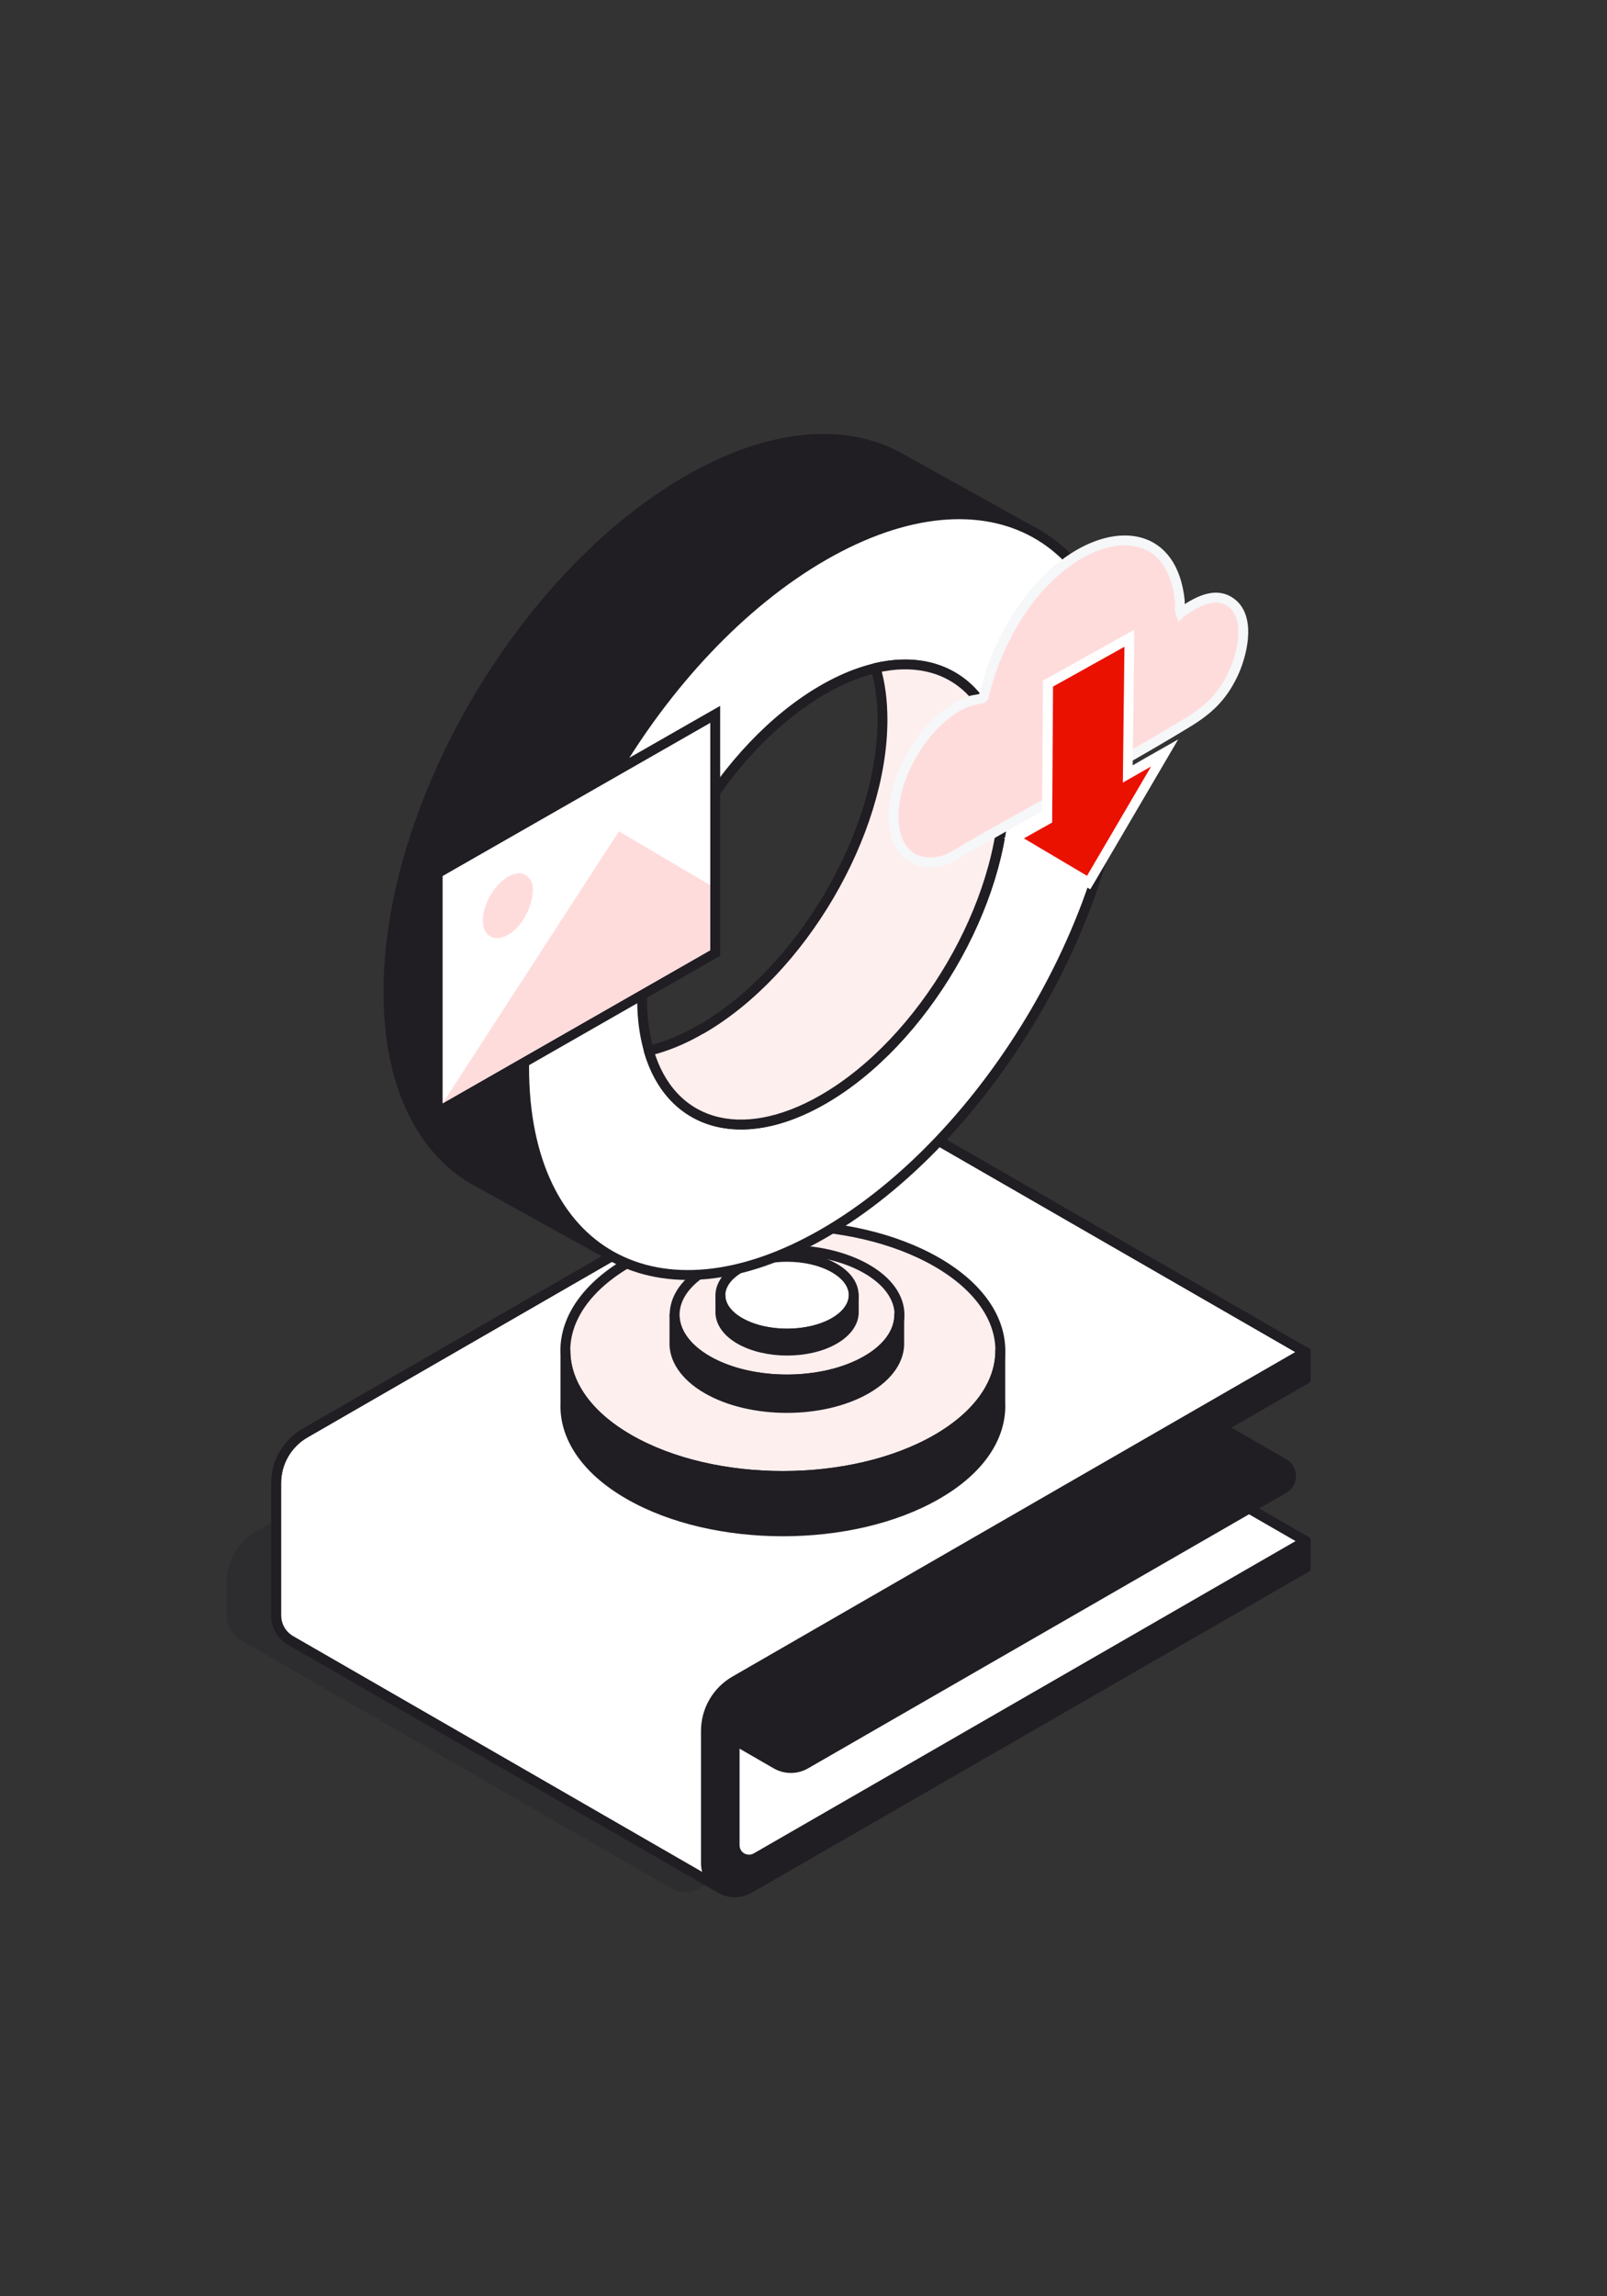 <?xml version="1.0" encoding="UTF-8"?>
<svg xmlns="http://www.w3.org/2000/svg" width="70" height="100" viewBox="0 0 70 100" fill="none">
  <rect x="0" y="0" width="70" height="100" fill="#333333" stroke="none"/>
  <path opacity="0.3" fill-rule="evenodd" clip-rule="evenodd" d="M35.989 52.39C35.989 52.39 16.339 63.71 11.129 66.72C10.349 67.17 9.869 68 9.869 68.9C9.869 70.44 9.869 68.57 9.869 70.34C9.869 70.79 10.109 71.2 10.499 71.43C10.889 71.65 29.219 82.22 29.219 82.22C29.609 82.45 30.089 82.45 30.479 82.22C36.479 78.76 54.709 68.26 54.709 68.26V67.1L48.579 67.88L54.709 64.35V63.19L35.979 52.4L35.989 52.39Z" fill="#201D23"></path>
  <path fill-rule="evenodd" clip-rule="evenodd" d="M38.149 48.08C38.149 48.08 18.499 59.4 13.289 62.41C12.509 62.86 12.029 63.69 12.029 64.59V70.35C12.029 70.8 12.269 71.21 12.659 71.44C13.049 71.66 31.379 82.23 31.379 82.23C31.769 82.46 32.249 82.46 32.639 82.23C38.639 78.77 56.869 68.27 56.869 68.27V67.11L50.739 63.58L56.869 60.05V58.89L38.139 48.1L38.149 48.08Z" fill="white" stroke="#201D23" stroke-width="0.43" stroke-miterlimit="10"></path>
  <path d="M38.149 48.08C38.149 48.08 18.499 59.4 13.289 62.41C12.509 62.86 12.029 63.69 12.029 64.59V70.35C12.029 70.8 12.269 71.21 12.659 71.44C13.049 71.66 31.379 82.23 31.379 82.23C31.769 82.46 32.249 82.46 32.639 82.23C38.639 78.77 56.869 68.27 56.869 68.27V67.11L50.739 63.58L56.869 60.05V58.89L38.139 48.1L38.149 48.08Z" stroke="#201D23" stroke-width="0.43" stroke-linecap="round" stroke-linejoin="round"></path>
  <path fill-rule="evenodd" clip-rule="evenodd" d="M56.87 58.87C56.87 58.87 37.22 70.19 32.01 73.2C31.23 73.65 30.75 74.48 30.75 75.38V81.14C30.75 81.59 30.99 82 31.38 82.23C31.77 82.45 32.25 82.45 32.64 82.23C38.64 78.77 56.87 68.27 56.87 68.27V67.11L32.94 80.9C32.75 81.01 32.51 81.01 32.31 80.9C32.12 80.79 32 80.58 32 80.36V75.48C32 74.81 32.36 74.18 32.94 73.85L56.87 60.06V58.9V58.87Z" fill="#201D23"></path>
  <path d="M56.87 58.87C56.87 58.87 37.22 70.19 32.01 73.2C31.23 73.65 30.75 74.48 30.75 75.38V81.14C30.75 81.59 30.99 82 31.38 82.23C31.77 82.45 32.25 82.45 32.64 82.23C38.64 78.77 56.87 68.27 56.87 68.27V67.11L32.94 80.9C32.75 81.01 32.51 81.01 32.31 80.9C32.12 80.79 32 80.58 32 80.36V75.48C32 74.81 32.36 74.18 32.94 73.85L56.87 60.06V58.9V58.87Z" stroke="#201D23" stroke-width="0.43" stroke-linecap="round" stroke-linejoin="round"></path>
  <path fill-rule="evenodd" clip-rule="evenodd" d="M32.95 73.81C32.37 74.15 32 74.77 32 75.44C32 75.63 32 75.78 32 75.78C32 75.78 33.09 76.41 33.82 76.83C34.21 77.05 34.69 77.05 35.08 76.83C38.22 75.02 52.16 66.99 55.93 64.82C56.12 64.71 56.24 64.5 56.24 64.28C56.24 64.06 56.12 63.85 55.93 63.74C54.84 63.11 53.19 62.16 53.19 62.16C53.19 62.16 37.06 71.46 32.95 73.82V73.81Z" fill="#201D23" stroke="#201D23" stroke-width="0.43" stroke-miterlimit="10"></path>
  <path fill-rule="evenodd" clip-rule="evenodd" d="M40.8 62.68C37.1 64.81 31.1 64.81 27.4 62.68C23.7 60.55 23.7 57.09 27.4 54.96C31.1 52.83 37.1 52.83 40.8 54.96C44.5 57.09 44.5 60.55 40.8 62.68Z" fill="#FDEFEE"></path>
  <path d="M40.8 62.68C37.1 64.81 31.1 64.81 27.4 62.68C23.7 60.55 23.7 57.09 27.4 54.96C31.1 52.83 37.1 52.83 40.8 54.96C44.5 57.09 44.5 60.55 40.8 62.68Z" stroke="#201D23" stroke-width="0.43" stroke-linecap="round" stroke-linejoin="round"></path>
  <path fill-rule="evenodd" clip-rule="evenodd" d="M24.631 58.82C24.631 60.22 25.551 61.62 27.401 62.68C31.101 64.81 37.101 64.81 40.801 62.68C42.651 61.61 43.571 60.22 43.571 58.82V61.08C43.641 62.53 42.721 63.99 40.801 65.09C37.101 67.22 31.101 67.22 27.401 65.09C25.481 63.99 24.561 62.53 24.631 61.08V58.82Z" fill="#201D23"></path>
  <path d="M24.631 58.82C24.631 60.22 25.551 61.62 27.401 62.68C31.101 64.81 37.101 64.81 40.801 62.68C42.651 61.61 43.571 60.22 43.571 58.82V61.08C43.641 62.53 42.721 63.99 40.801 65.09C37.101 67.22 31.101 67.22 27.401 65.09C25.481 63.99 24.561 62.53 24.631 61.08V58.82Z" stroke="#201D23" stroke-width="0.43" stroke-linecap="round" stroke-linejoin="round"></path>
  <path fill-rule="evenodd" clip-rule="evenodd" d="M37.749 59.25C35.839 60.35 32.729 60.35 30.819 59.25C28.909 58.15 28.909 56.36 30.819 55.26C32.729 54.16 35.839 54.16 37.749 55.26C39.659 56.36 39.659 58.15 37.749 59.25Z" fill="#FDEFEE"></path>
  <path d="M37.749 59.25C35.839 60.35 32.729 60.35 30.819 59.25C28.909 58.15 28.909 56.36 30.819 55.26C32.729 54.16 35.839 54.16 37.749 55.26C39.659 56.36 39.659 58.15 37.749 59.25Z" stroke="#201D23" stroke-width="0.43" stroke-linecap="round" stroke-linejoin="round"></path>
  <path fill-rule="evenodd" clip-rule="evenodd" d="M36.338 57.59C35.208 58.24 33.368 58.24 32.228 57.59C31.098 56.94 31.098 55.88 32.228 55.22C33.358 54.57 35.198 54.57 36.338 55.22C37.468 55.87 37.468 56.93 36.338 57.59Z" fill="white"></path>
  <path d="M36.338 57.59C35.208 58.24 33.368 58.24 32.228 57.59C31.098 56.94 31.098 55.88 32.228 55.22C33.358 54.57 35.198 54.57 36.338 55.22C37.468 55.87 37.468 56.93 36.338 57.59Z" stroke="#201D23" stroke-width="0.43" stroke-linecap="round" stroke-linejoin="round"></path>
  <path fill-rule="evenodd" clip-rule="evenodd" d="M29.379 57.25C29.379 57.97 29.859 58.7 30.809 59.25C32.719 60.35 35.829 60.35 37.739 59.25C38.699 58.7 39.169 57.98 39.169 57.25V58.42C39.209 59.17 38.729 59.92 37.739 60.49C35.829 61.59 32.719 61.59 30.809 60.49C29.819 59.92 29.339 59.16 29.379 58.42V57.25Z" fill="#201D23"></path>
  <path d="M29.379 57.25C29.379 57.97 29.859 58.7 30.809 59.25C32.719 60.35 35.829 60.35 37.739 59.25C38.699 58.7 39.169 57.98 39.169 57.25V58.42C39.209 59.17 38.729 59.92 37.739 60.49C35.829 61.59 32.719 61.59 30.809 60.49C29.819 59.92 29.339 59.16 29.379 58.42V57.25Z" stroke="#201D23" stroke-width="0.43" stroke-linecap="round" stroke-linejoin="round"></path>
  <path fill-rule="evenodd" clip-rule="evenodd" d="M31.38 56.41C31.38 56.84 31.66 57.27 32.23 57.59C33.36 58.24 35.2 58.24 36.34 57.59C36.91 57.26 37.19 56.84 37.19 56.41V57.1C37.21 57.54 36.93 57.99 36.34 58.33C35.21 58.98 33.37 58.98 32.23 58.33C31.64 57.99 31.36 57.54 31.38 57.1V56.41Z" fill="#201D23"></path>
  <path d="M31.38 56.41C31.38 56.84 31.66 57.27 32.23 57.59C33.36 58.24 35.2 58.24 36.34 57.59C36.91 57.26 37.19 56.84 37.19 56.41V57.1C37.21 57.54 36.93 57.99 36.34 58.33C35.21 58.98 33.37 58.98 32.23 58.33C31.64 57.99 31.36 57.54 31.38 57.1V56.41Z" stroke="#201D23" stroke-width="0.43" stroke-linecap="round" stroke-linejoin="round"></path>
  <path fill-rule="evenodd" clip-rule="evenodd" d="M35.86 24.19C28.66 28.34 22.82 38.32 22.82 46.47C22.82 50.54 24.28 53.39 26.64 54.7L20.6 51.35C18.32 50 16.92 47.19 16.92 43.2C16.92 35.05 22.76 25.07 29.96 20.92C33.58 18.83 36.86 18.62 39.22 19.95L45.01 23.17C42.65 21.9 39.42 22.14 35.85 24.19H35.86Z" fill="#201D23"></path>
  <path d="M35.86 24.19C28.66 28.34 22.82 38.32 22.82 46.47C22.82 50.54 24.28 53.39 26.64 54.7L20.6 51.35C18.32 50 16.92 47.19 16.92 43.2C16.92 35.05 22.76 25.07 29.96 20.92C33.58 18.83 36.86 18.62 39.22 19.95L45.01 23.17C42.65 21.9 39.42 22.14 35.85 24.19H35.86Z" stroke="#201D23" stroke-width="0.43" stroke-linecap="round" stroke-linejoin="round"></path>
  <path fill-rule="evenodd" clip-rule="evenodd" d="M48.91 31.44C48.91 39.59 43.07 49.57 35.87 53.72C28.67 57.87 22.83 54.62 22.83 46.48C22.83 38.34 28.67 28.35 35.87 24.2C43.07 20.05 48.91 23.3 48.91 31.44ZM43.75 34.41C43.75 39.34 40.21 45.37 35.86 47.88C31.51 50.39 27.97 48.43 27.97 43.5C27.97 38.57 31.5 32.54 35.86 30.03C40.21 27.52 43.75 29.49 43.75 34.41Z" fill="white"></path>
  <path d="M48.91 31.44C48.91 39.59 43.07 49.57 35.87 53.72C28.67 57.87 22.83 54.62 22.83 46.48C22.83 38.34 28.67 28.35 35.87 24.2C43.07 20.05 48.91 23.3 48.91 31.44ZM43.75 34.41C43.75 39.34 40.21 45.37 35.86 47.88C31.51 50.39 27.97 48.43 27.97 43.5C27.97 38.57 31.5 32.54 35.86 30.03C40.21 27.52 43.75 29.49 43.75 34.41Z" stroke="#201D23" stroke-width="0.43" stroke-linecap="round" stroke-linejoin="round"></path>
  <path fill-rule="evenodd" clip-rule="evenodd" d="M30.55 44.82C34.9 42.31 38.44 36.27 38.44 31.35C38.44 30.51 38.34 29.75 38.14 29.09C41.38 28.33 43.74 30.38 43.74 34.41C43.74 39.34 40.21 45.37 35.85 47.88C32.24 49.96 29.19 48.97 28.26 45.76C28.98 45.59 29.75 45.28 30.54 44.82H30.55Z" fill="#FDEFEE"></path>
  <path d="M30.55 44.82C34.9 42.31 38.44 36.27 38.44 31.35C38.44 30.51 38.34 29.75 38.14 29.09C41.38 28.33 43.74 30.38 43.74 34.41C43.74 39.34 40.21 45.37 35.85 47.88C32.24 49.96 29.19 48.97 28.26 45.76C28.98 45.59 29.75 45.28 30.54 44.82H30.55Z" stroke="#201D23" stroke-width="0.43" stroke-linecap="round" stroke-linejoin="round"></path>
  <path d="M19.061 38.03L31.16 31.11V41.51L19.061 48.43V38.03Z" fill="white"></path>
  <path d="M30.94 31.48V41.38L19.28 48.05V38.15L30.94 31.48ZM31.37 30.74L30.72 31.11L19.06 37.78L18.84 37.9V48.79L19.49 48.42L31.15 41.75L31.37 41.63V30.74Z" fill="#201D23"></path>
  <path d="M19.279 48.05L30.939 41.38V38.55L26.959 36.2L19.279 48.05Z" fill="#FFDCDC"></path>
  <path d="M22.53 38.03C22.851 37.99 23.16 38.25 23.201 38.57C23.3 39.38 22.671 40.62 21.84 40.83C21.48 40.92 21.171 40.75 21.07 40.39C20.84 39.57 21.66 38.15 22.53 38.04V38.03Z" fill="#FFDCDC"></path>
  <path d="M51.421 26.69C51.361 26.52 51.401 26.34 51.391 26.17C51.091 23.21 48.691 22.91 46.531 24.44C44.641 25.79 43.361 28.14 42.841 30.37C42.771 30.45 42.431 30.47 42.311 30.51C40.301 31.13 38.471 34.31 39.021 36.35C39.321 37.48 40.361 37.82 41.391 37.36C44.801 35.35 48.341 33.53 51.721 31.47C52.621 30.92 53.201 30.39 53.681 29.42C54.091 28.59 54.511 26.96 53.671 26.28C52.941 25.69 52.071 26.25 51.431 26.68L51.421 26.69Z" fill="#FFDCDC" stroke="#F5F7F8" stroke-width="0.43" stroke-miterlimit="10"></path>
  <path d="M44.15 36.5L45.6 35.69L45.64 29.77L49.2 27.79L49.13 33.71L50.73 32.79L47.42 38.44L44.15 36.5Z" fill="#EB1100"></path>
  <path d="M48.98 28.16L48.91 34.08L50.141 33.38L47.35 38.14L44.6 36.51L45.831 35.82L45.87 29.9L48.99 28.16M49.42 27.42L48.77 27.78L45.651 29.52L45.431 29.64V29.89L45.391 35.56L44.38 36.13L43.73 36.5L44.37 36.88L47.12 38.51L47.49 38.73L47.711 38.36L50.501 33.6L51.321 32.2L49.91 33L49.34 33.33L49.401 28.16V27.41L49.42 27.42Z" fill="white"></path>
</svg>
